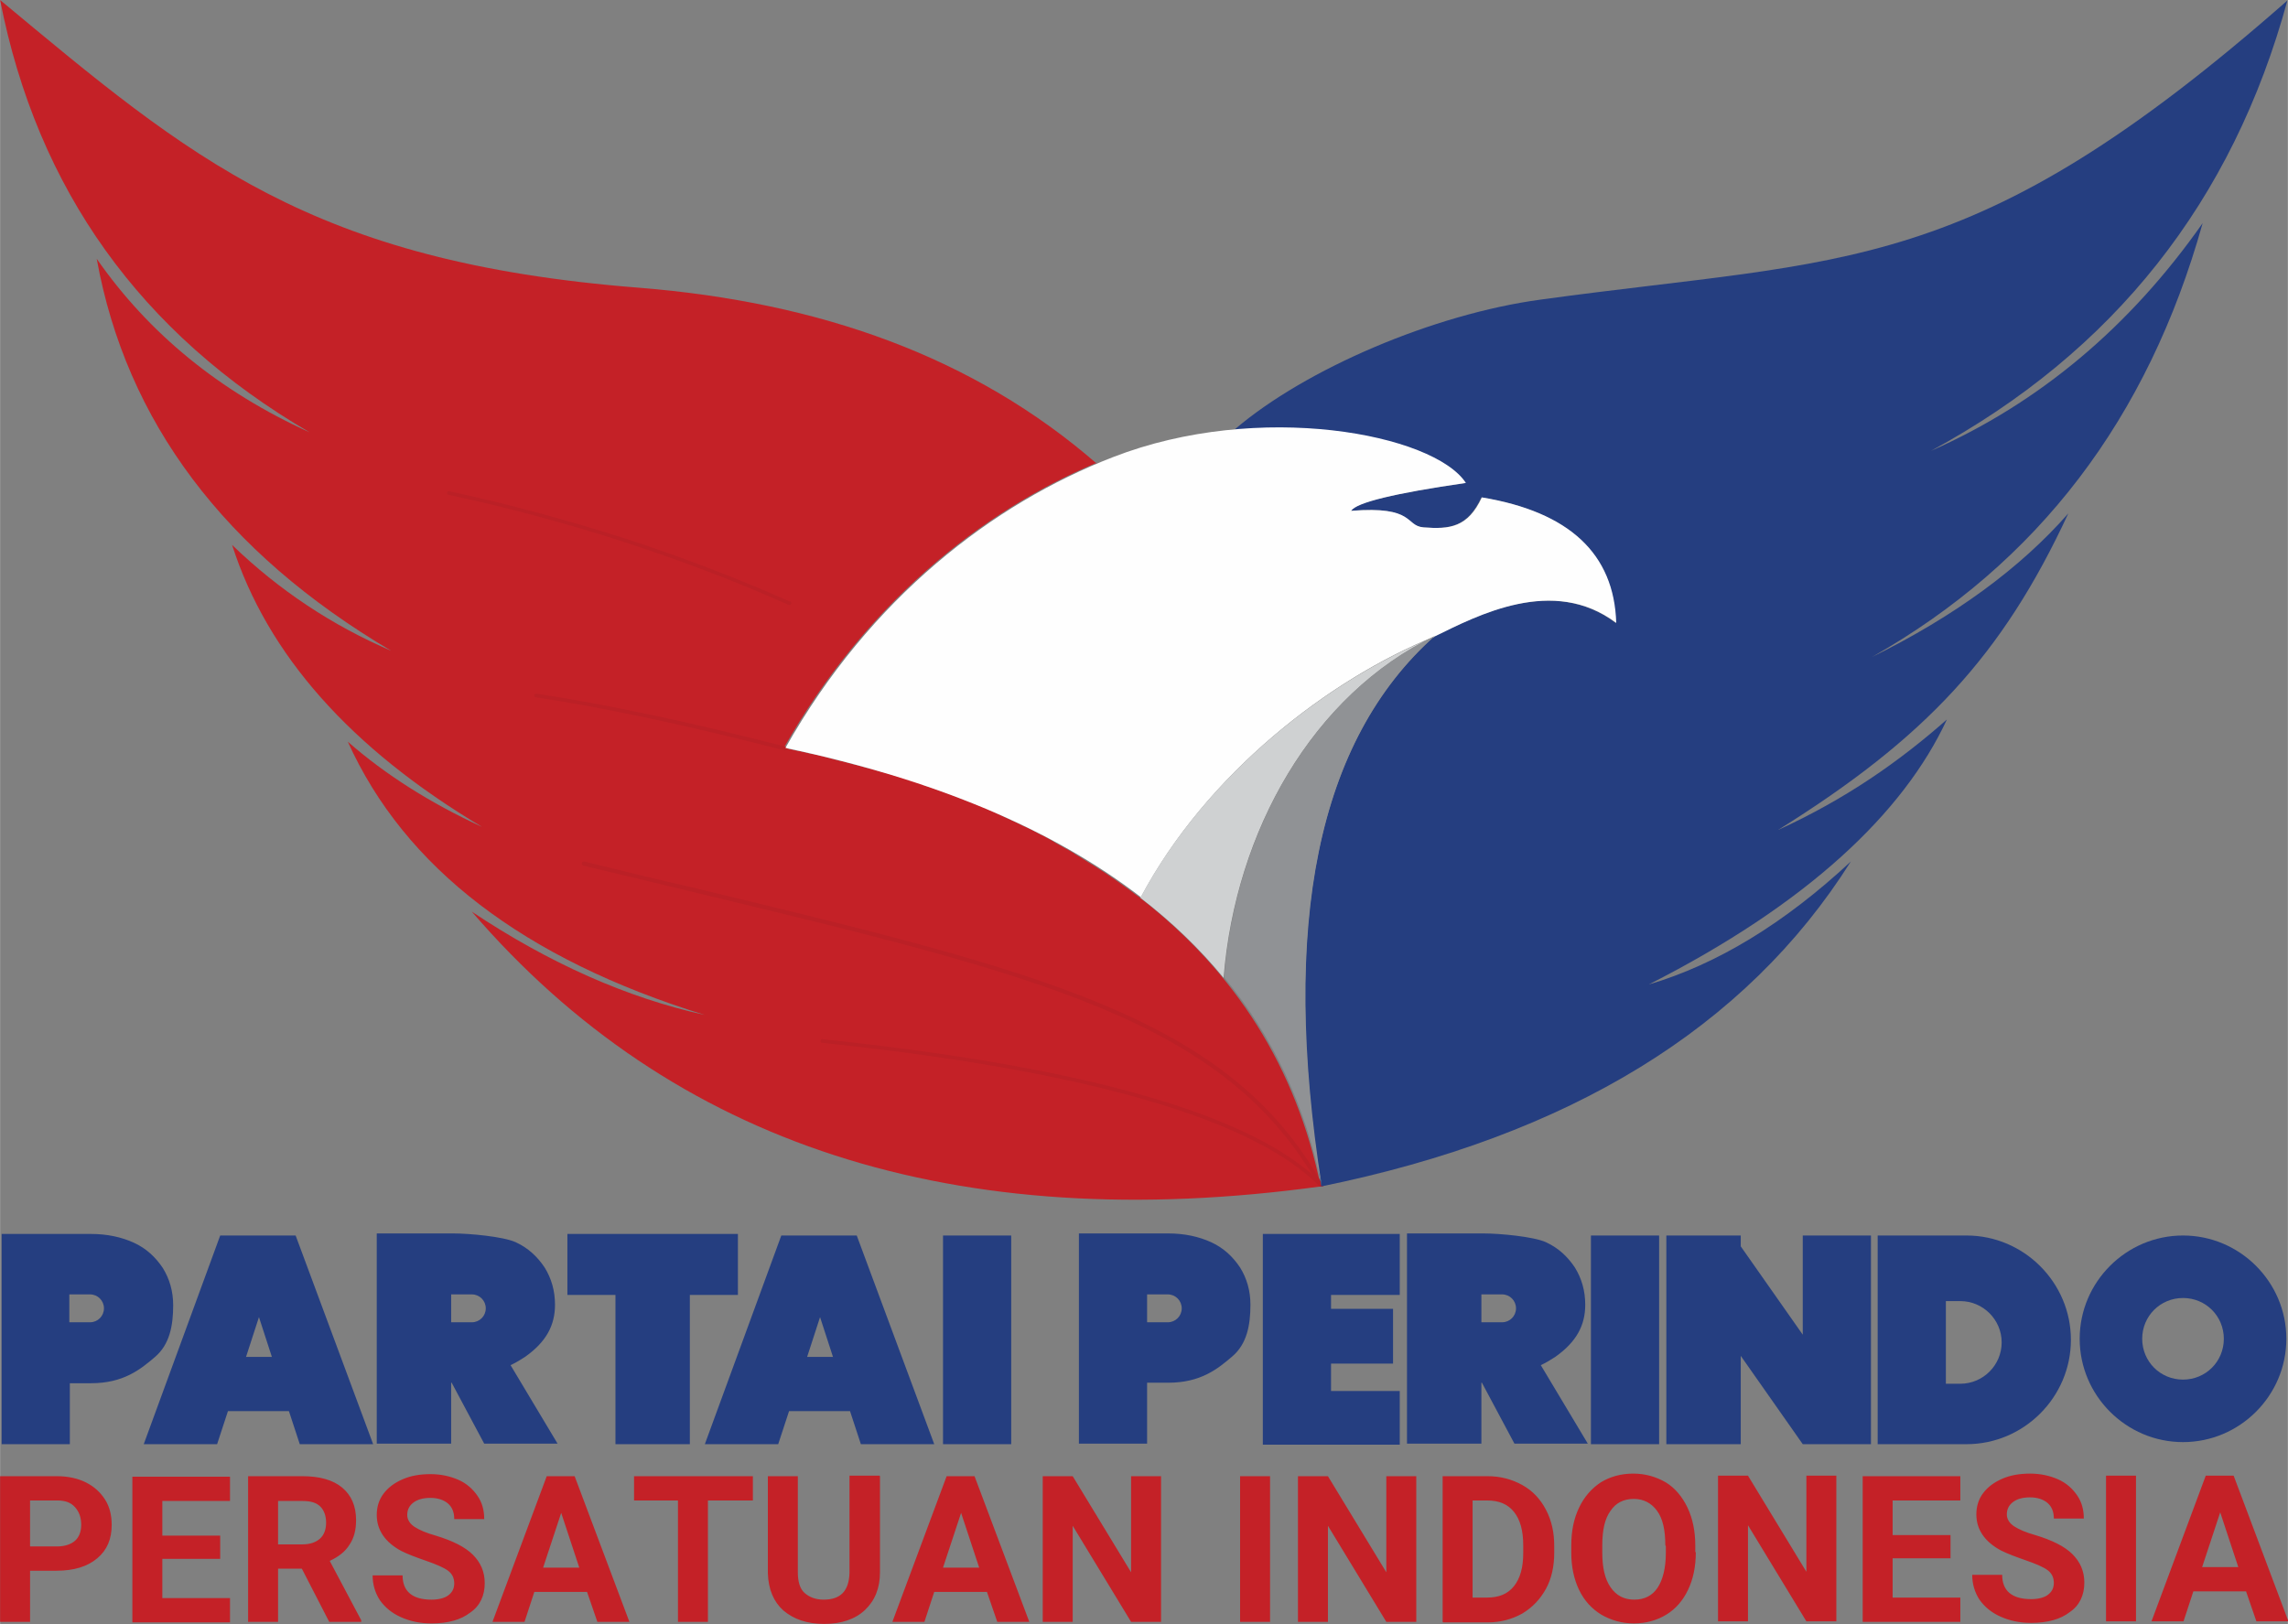 <?xml version="1.0" encoding="UTF-8"?>
<!DOCTYPE svg PUBLIC "-//W3C//DTD SVG 1.1//EN" "http://www.w3.org/Graphics/SVG/1.1/DTD/svg11.dtd">
<!-- Creator: CorelDRAW X5 -->
<svg xmlns="http://www.w3.org/2000/svg" xml:space="preserve" width="44.281mm" height="31.448mm" style="shape-rendering:geometricPrecision; text-rendering:geometricPrecision; image-rendering:optimizeQuality; fill-rule:evenodd; clip-rule:evenodd"
viewBox="0 0 4428 3145"
 xmlns:xlink="http://www.w3.org/1999/xlink"
 xmlns:svg="http://www.w3.org/2000/svg">
 <rect x="0" y="0" width="4428" height="3145" fill="#808080" stroke="none"/>
 <defs>
  <style type="text/css">
   <![CDATA[
    .fil3 {fill:#FEFEFE}
    .fil2 {fill:#253E80}
    .fil5 {fill:#909295}
    .fil0 {fill:#C42127}
    .fil4 {fill:#CFD1D2}
    .fil7 {fill:#253E80;fill-rule:nonzero}
    .fil1 {fill:#BB2026;fill-rule:nonzero}
    .fil6 {fill:#C42127;fill-rule:nonzero}
   ]]>
  </style>
 </defs>
 <g id="Layer_x0020_1">
 </g>
 <g id="svg2">
  <path class="fil0" d="M2123 898l0 0c-238,-207 -536,-313 -887,-341 -635,-50 -867,-250 -1236,-557 72,367 272,646 599,837 -174,-79 -311,-191 -412,-336 57,315 247,568 570,759 -114,-49 -217,-117 -308,-205 68,212 229,394 484,546 -100,-46 -187,-101 -260,-165 110,244 341,421 691,529 -150,-33 -301,-100 -451,-200 389,452 937,629 1643,532 -47,-229 -164,-415 -350,-559 -29,-22 -60,-44 -92,-64l-2 -1c-5,-3 -11,-7 -16,-10l-3 -2c-5,-3 -11,-6 -16,-10l-2 -1c-5,-3 -10,-6 -16,-9l-5 -3c-5,-3 -10,-5 -14,-8l-5 -3c-5,-3 -10,-5 -14,-8l-7 -3c-4,-2 -9,-5 -13,-7 -3,-1 -5,-3 -8,-4 -4,-2 -8,-4 -13,-6 -4,-2 -8,-4 -12,-6l-9 -4c-4,-2 -8,-4 -13,-6l-8 -4c-4,-2 -9,-4 -13,-6l-8 -4c-5,-2 -9,-4 -14,-6l-8 -3c-5,-2 -10,-4 -15,-6l-8 -3c-5,-2 -11,-4 -16,-6l-7 -3c-5,-2 -11,-4 -16,-6l-8 -3c-6,-2 -11,-4 -17,-6l-6 -2c-6,-2 -13,-4 -19,-7l-5 -2c-7,-2 -13,-4 -20,-7l-4 -1c-7,-2 -13,-4 -20,-6l-5 -1c-7,-2 -14,-4 -21,-6l-4 -1c-7,-2 -14,-4 -21,-6l-5 -1c-7,-2 -14,-4 -21,-6l-5 -1c-7,-2 -14,-4 -22,-6l-5 -1c-8,-2 -15,-4 -23,-6l-3 -1c-8,-2 -17,-4 -25,-6l-2 0c-9,-2 -17,-4 -26,-6l-1 0c-9,-2 -18,-4 -28,-6 157,-278 381,-457 603,-551z"/>
  <path class="fil1" d="M2561 2294c1,1 1,1 1,2 -3,1 -6,1 -8,1 -64,-65 -176,-121 -335,-167 -161,-47 -370,-84 -628,-111 -2,0 -4,-2 -3,-4 0,-2 2,-4 4,-3 258,27 468,64 629,111 162,47 275,104 340,171z"/>
  <path class="fil1" d="M2561 2295c0,0 0,1 0,1 -3,1 -5,1 -8,1 -181,-322 -539,-408 -1216,-571 -66,-16 -136,-33 -208,-50 -2,0 -3,-3 -3,-5 0,-2 3,-3 5,-3 73,18 142,35 208,50 680,164 1039,251 1221,576z"/>
  <path class="fil1" d="M1521 1445c2,1 3,3 3,5 -1,2 -3,3 -5,3 -94,-24 -181,-45 -261,-62 -80,-17 -154,-31 -221,-41 -2,0 -3,-2 -3,-4 0,-2 2,-3 4,-3 67,10 141,24 222,41 81,17 168,38 262,62z"/>
  <path class="fil1" d="M1529 1164c2,1 3,3 2,5 -1,2 -3,3 -5,2 -103,-46 -209,-86 -319,-122 -109,-35 -222,-66 -339,-91 -2,0 -3,-2 -3,-4 0,-2 2,-3 4,-3 116,25 229,56 339,91 110,36 216,76 319,122z"/>
  <path class="fil2" d="M2391 830l-1 2c210,-18 401,35 446,103 -138,20 -212,38 -222,54 124,-10 104,29 140,32 51,4 86,0 113,-58 169,28 256,109 260,243 -122,-92 -269,-14 -351,26 0,0 0,0 0,0 -226,202 -299,557 -219,1065 481,-98 822,-307 1025,-629 -129,120 -259,199 -391,238 307,-156 493,-332 577,-513 -93,82 -196,154 -327,214 285,-178 434,-337 562,-613 -93,106 -220,199 -380,278 321,-182 534,-461 640,-840 -141,201 -316,348 -526,441 354,-192 584,-483 690,-872 -613,539 -849,497 -1445,579 -207,28 -455,134 -592,251z"/>
  <path class="fil3" d="M2208 1737l0 0c-171,-132 -400,-228 -688,-289 164,-291 402,-473 634,-563 283,-110 621,-45 683,50 -138,20 -212,38 -222,54 124,-10 104,29 140,32 51,4 86,0 113,-58 169,28 256,109 260,243 -122,-92 -269,-14 -351,26 -205,83 -442,266 -569,505z"/>
  <path class="fil4" d="M2776 1232c-235,113 -385,376 -408,661l0 0c-46,-56 -100,-108 -161,-155l0 0c127,-239 364,-422 569,-505z"/>
  <path class="fil5" d="M2558 2296c-80,-508 -8,-863 219,-1065 -235,113 -385,376 -408,661l0 0c95,115 158,250 189,404z"/>
  <path class="fil6" d="M58 3041l0 99 -58 0 0 -282 110 0c21,0 40,4 56,12 16,8 28,19 37,33 9,14 13,31 13,49 0,28 -9,49 -28,65 -19,16 -45,24 -79,24l-51 0zm0 -47l52 0c15,0 27,-4 35,-11 8,-7 12,-18 12,-31 0,-14 -4,-25 -12,-34 -8,-9 -19,-13 -34,-13l-53 0 0 89zm368 24l-112 0 0 76 131 0 0 47 -189 0 0 -282 189 0 0 47 -131 0 0 67 112 0 0 46zm158 19l-46 0 0 103 -58 0 0 -282 105 0c33,0 59,7 77,22 18,15 27,36 27,63 0,19 -4,35 -13,48 -8,13 -21,23 -38,31l61 115 0 3 -62 0 -53 -103zm-46 -47l47 0c15,0 26,-4 34,-11 8,-7 12,-18 12,-31 0,-13 -4,-24 -11,-31 -8,-8 -19,-11 -35,-11l-47 0 0 85zm341 76c0,-11 -4,-19 -12,-25 -8,-6 -22,-12 -42,-19 -20,-7 -36,-13 -48,-19 -32,-17 -48,-41 -48,-70 0,-15 4,-29 13,-41 9,-12 21,-21 37,-28 16,-7 34,-10 54,-10 20,0 38,4 54,11 16,7 28,18 37,31 9,13 13,28 13,45l-58 0c0,-13 -4,-23 -12,-30 -8,-7 -20,-11 -34,-11 -14,0 -25,3 -33,9 -8,6 -12,14 -12,24 0,9 5,17 14,23 9,6 23,12 41,17 33,10 57,22 72,37 15,15 23,33 23,55 0,24 -9,44 -28,57 -18,14 -43,21 -75,21 -22,0 -41,-4 -59,-12 -18,-8 -31,-19 -41,-33 -9,-14 -14,-30 -14,-48l58 0c0,31 19,47 56,47 14,0 25,-3 32,-8 8,-6 12,-13 12,-24zm257 16l-102 0 -19 58 -62 0 105 -282 54 0 106 282 -62 0 -20 -58zm-86 -47l71 0 -35 -106 -35 106zm406 -130l-86 0 0 235 -58 0 0 -235 -85 0 0 -47 230 0 0 47zm247 -47l0 186c0,31 -10,55 -29,73 -19,18 -46,27 -79,27 -33,0 -59,-9 -79,-26 -19,-17 -29,-41 -30,-72l0 -188 58 0 0 186c0,18 4,32 13,40 9,8 21,13 37,13 33,0 49,-17 50,-52l0 -188 58 0zm207 224l-102 0 -19 58 -62 0 105 -282 54 0 106 282 -62 0 -20 -58zm-86 -47l71 0 -35 -106 -35 106zm423 105l-58 0 -113 -186 0 186 -58 0 0 -282 58 0 113 186 0 -186 58 0 0 282zm211 0l-58 0 0 -282 58 0 0 282zm283 0l-58 0 -113 -186 0 186 -58 0 0 -282 58 0 113 186 0 -186 58 0 0 282zm51 0l0 -282 87 0c25,0 47,6 67,17 20,11 35,27 46,48 11,21 16,44 16,70l0 13c0,26 -5,50 -16,70 -11,20 -26,36 -46,48 -20,11 -42,17 -66,17l-87 0zm58 -235l0 188 28 0c23,0 40,-7 52,-22 12,-15 18,-36 18,-64l0 -15c0,-29 -6,-50 -18,-65 -12,-15 -29,-22 -52,-22l-29 0zm432 100c0,28 -5,52 -15,73 -10,21 -24,37 -42,48 -18,11 -39,17 -63,17 -23,0 -44,-6 -63,-17 -18,-11 -33,-27 -43,-48 -10,-21 -15,-45 -15,-72l0 -14c0,-28 5,-52 15,-73 10,-21 24,-37 42,-49 18,-11 39,-17 63,-17 23,0 44,6 63,17 18,11 32,28 42,49 10,21 15,46 15,73l0 13zm-59 -13c0,-30 -5,-52 -16,-67 -11,-15 -26,-23 -45,-23 -20,0 -35,8 -45,23 -11,15 -16,37 -16,67l0 14c0,29 5,51 16,67 11,16 26,24 46,24 20,0 35,-8 45,-23 10,-15 16,-38 16,-67l0 -14zm331 147l-58 0 -113 -186 0 186 -58 0 0 -282 58 0 113 186 0 -186 58 0 0 282zm221 -122l-112 0 0 76 131 0 0 47 -189 0 0 -282 189 0 0 47 -131 0 0 67 112 0 0 46zm200 48c0,-11 -4,-19 -12,-25 -8,-6 -22,-12 -42,-19 -20,-7 -36,-13 -48,-19 -32,-17 -48,-41 -48,-70 0,-15 4,-29 13,-41 9,-12 21,-21 37,-28 16,-7 34,-10 54,-10 20,0 38,4 54,11 16,7 28,18 37,31 9,13 13,28 13,45l-58 0c0,-13 -4,-23 -12,-30 -8,-7 -20,-11 -34,-11 -14,0 -25,3 -33,9 -8,6 -12,14 -12,24 0,9 5,17 14,23 9,6 23,12 41,17 33,10 57,22 72,37 15,15 23,33 23,55 0,24 -9,44 -28,57 -18,14 -43,21 -75,21 -22,0 -41,-4 -59,-12 -18,-8 -31,-19 -41,-33 -9,-14 -14,-30 -14,-48l58 0c0,31 19,47 56,47 14,0 25,-3 32,-8 8,-6 12,-13 12,-24zm159 74l-58 0 0 -282 58 0 0 282zm213 -58l-102 0 -19 58 -62 0 105 -282 54 0 106 282 -62 0 -20 -58zm-86 -47l71 0 -35 -106 -35 106z"/>
  <path class="fil7" d="M135 2678l0 118 -132 0c0,-220 0,-236 0,-407l173 0c31,0 59,6 83,17 24,11 42,28 56,49 13,21 20,45 20,72 0,40 -7,76 -35,100 -28,24 -61,51 -124,51l-40 0zm3499 -286l172 0c111,0 202,91 202,202 0,111 -91,202 -202,202l-172 0 0 -404zm160 127l-28 0 0 160 28 0c44,0 80,-36 80,-80l0 0c0,-44 -36,-80 -80,-80zm-305 277l132 0 0 -404 -132 0 0 192 -120 -171 0 -21 -144 0 0 404 144 0 0 -171 120 171zm-1045 0l0 -407c88,0 177,0 265,0l0 118 -133 0 0 27 120 0 0 106 -120 0 0 53 133 0 0 104c-88,0 -177,0 -265,0zm635 0l132 0 0 -404 -132 0 0 404zm-1254 0l132 0 0 -404 -132 0 0 404zm-634 0l144 0 0 -289 93 0 0 -118 -330 0 0 118 93 0 0 289zm455 -64l-119 0 -21 64 -142 0 148 -404 146 0 150 404 -142 0 -21 -64zm-84 -105l50 0 -25 -77 -25 77zm-1002 105l-119 0 -21 64 -142 0 148 -404 146 0 150 404 -142 0 -21 -64zm-84 -105l50 0 -25 -77 -25 77zm2391 50l0 118 -144 0c0,-220 0,-236 0,-407l148 0c31,0 97,6 121,17 24,11 42,28 56,49 13,21 20,45 20,72 0,40 -17,72 -58,101 -8,5 -17,11 -28,16l91 152 -142 0 -63 -118zm0 -117l40 0c15,0 27,-12 27,-27l0 0c0,-15 -12,-27 -27,-27l-40 0c0,43 0,7 0,54zm-1994 117l0 118 -144 0c0,-220 0,-236 0,-407l148 0c31,0 97,6 121,17 24,11 42,28 56,49 13,21 20,45 20,72 0,40 -17,72 -58,101 -8,5 -17,11 -28,16l91 152 -142 0 -63 -118zm0 -117l40 0c15,0 27,-12 27,-27l0 0c0,-15 -12,-27 -27,-27l-40 0c0,43 0,7 0,54zm1347 117l0 118 -132 0c0,-220 0,-236 0,-407l173 0c31,0 59,6 83,17 24,11 42,28 56,49 13,21 20,45 20,72 0,40 -7,76 -35,100 -28,24 -61,51 -124,51l-40 0zm0 -117l40 0c15,0 27,-12 27,-27l0 0c0,-15 -12,-27 -27,-27l-40 0c0,43 0,7 0,54zm-2086 0l40 0c15,0 27,-12 27,-27l0 0c0,-15 -12,-27 -27,-27l-40 0c0,43 0,7 0,54z"/>
  <path class="fil2" d="M4225 2392c110,0 200,90 200,200 0,110 -90,200 -200,200 -110,0 -200,-90 -200,-200 0,-110 90,-200 200,-200zm0 121c44,0 79,35 79,79 0,44 -35,79 -79,79 -44,0 -79,-35 -79,-79 0,-44 35,-79 79,-79z"/>
 </g>
</svg>
